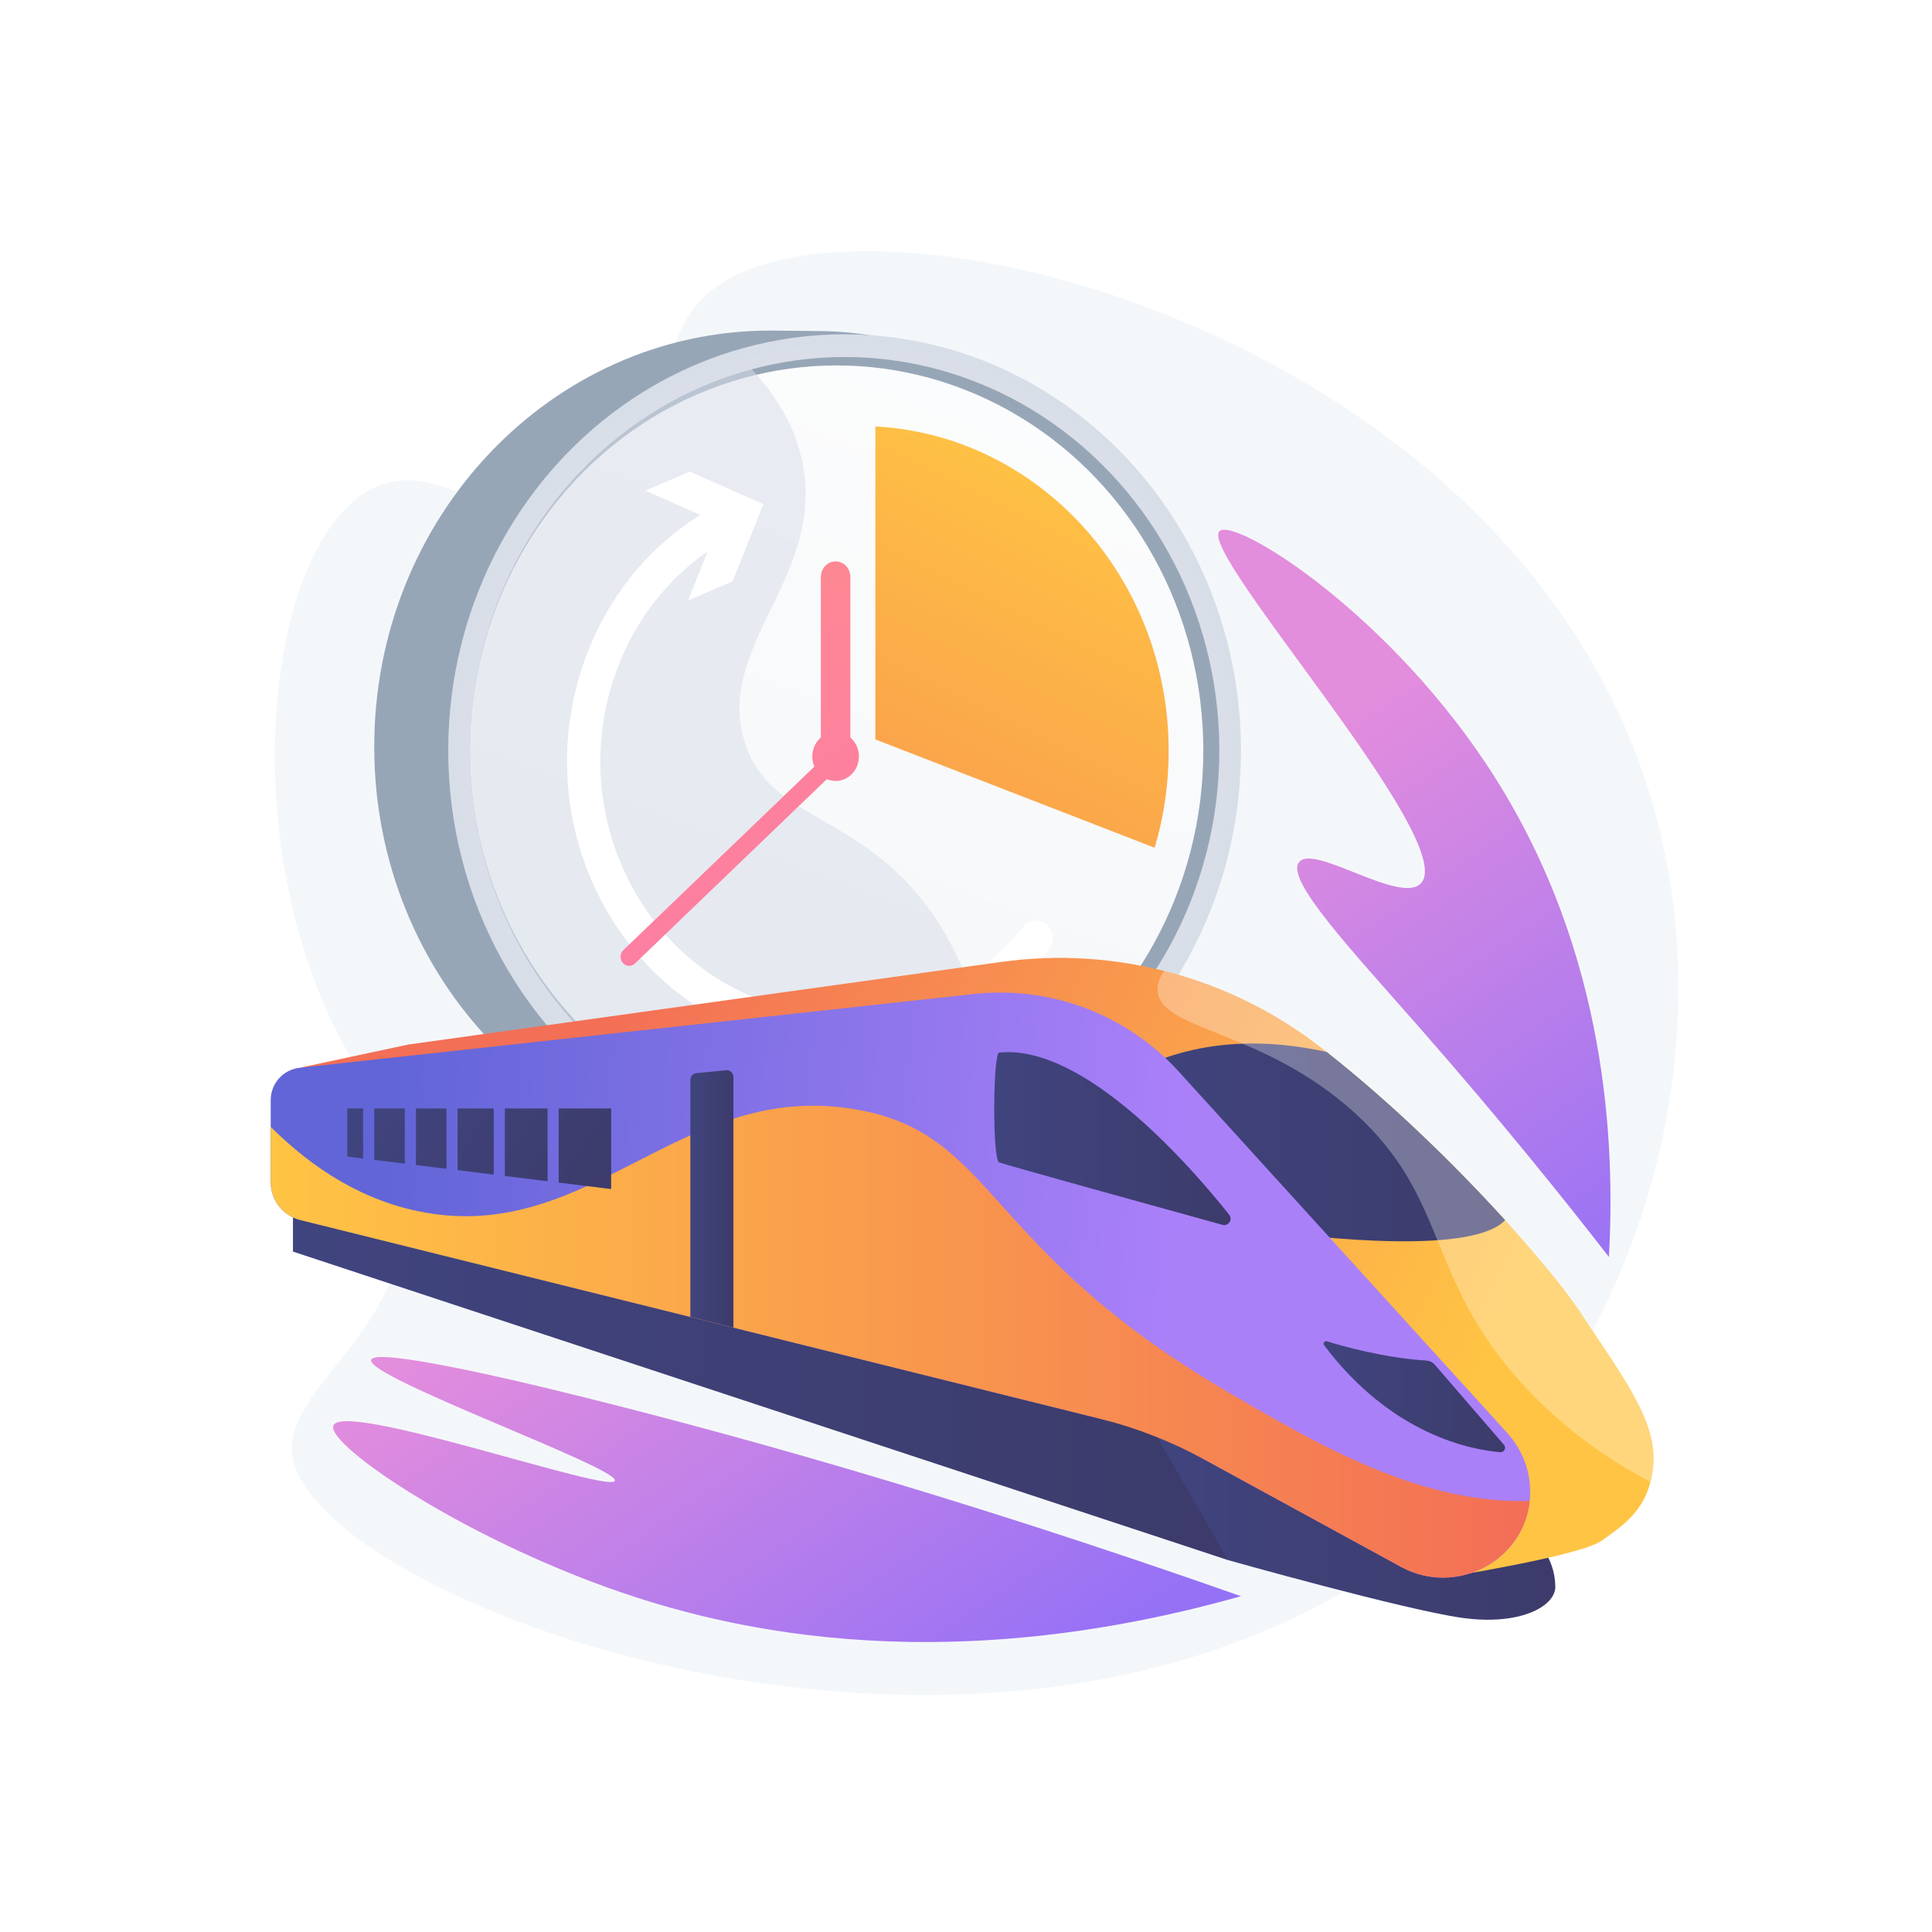 <?xml version="1.0" encoding="utf-8"?>
<!-- Generator: Adobe Illustrator 27.5.0, SVG Export Plug-In . SVG Version: 6.00 Build 0)  -->
<svg version="1.1" xmlns="http://www.w3.org/2000/svg" xmlns:xlink="http://www.w3.org/1999/xlink" x="0px" y="0px"
	 viewBox="0 0 3710 3710" style="enable-background:new 0 0 3710 3710;" xml:space="preserve">
<g id="Background">
	<g>
		<g>
			<rect style="fill:#FFFFFF;" width="3710" height="3710"/>
		</g>
	</g>
</g>
<g id="Illustration">
	<g>
		<path style="fill:#F4F7FA;" d="M1350.75,571.352c-116.151,113.989-48.541,346.699-202.927,419.879
			c-150.283,71.237-283.368-116.554-423.533-57.255c-207.928,87.965-279.153,655.244-73.946,1054.403
			c61.713,120.04,122.038,173.544,129.946,297.72c16.983,266.637-238.504,375.534-218.844,509.516
			c44.266,301.679,1496.568,819.728,2256.628,80.263c354.979-345.361,504.495-912.031,335.557-1395.299
			C2848.363,607.317,1611.374,315.582,1350.75,571.352z"/>
		<g>
			<path style="fill:#97A6B7;" d="M2240.762,1432.097c0.96,434.656-230.077,789.369-641.531,801.036
				c-6.36,0.18-111.366-0.017-117.765-0.002c-420.323,1.023-761.851-355.952-762.826-797.327
				c-0.974-441.375,338.974-800.011,759.297-801.034c9.829-0.024,102.092,0.888,111.831,1.252
				C1996.523,651.227,2239.81,1001.043,2240.762,1432.097z"/>
			<ellipse style="fill:#D8DEE8;" cx="1621.985" cy="1441.097" rx="761.063" ry="799.183"/>
			<ellipse style="opacity:0.3;fill:#D8DEE8;" cx="1621.985" cy="1441.096" rx="741.889" ry="779.048"/>
			<ellipse style="fill:#97A6B7;" cx="1621.985" cy="1441.096" rx="719.493" ry="755.53"/>
			<linearGradient id="SVGID_1_" gradientUnits="userSpaceOnUse" x1="730.877" y1="3801.389" x2="2103.253" y2="102.509">
				<stop  offset="0.004" style="stop-color:#EBEFF2"/>
				<stop  offset="1" style="stop-color:#FFFFFF"/>
			</linearGradient>
			<ellipse style="fill:url(#SVGID_1_);" cx="1606.604" cy="1441.096" rx="704.112" ry="739.379"/>
			<g>
				
					<linearGradient id="SVGID_00000167367370915296271390000005489332852283894452_" gradientUnits="userSpaceOnUse" x1="2114.719" y1="890.331" x2="1298.363" y2="2532.321">
					<stop  offset="0" style="stop-color:#FFC444"/>
					<stop  offset="0.996" style="stop-color:#F36F56"/>
				</linearGradient>
				<path style="fill:url(#SVGID_00000167367370915296271390000005489332852283894452_);" d="M1680.944,1419.922l536.352,207.984
					c17.462-58.759,26.877-121.247,26.877-186.047c0-333.655-249.472-606.122-563.229-622.945V1419.922z"/>
			</g>
			<g style="opacity:0.54;">
				<path style="fill:#D8DEE8;" d="M1429.813,1424.321c-55.683-180.337,145.636-310.479,113.895-520.677
					c-14.007-92.752-68.511-168.749-135.538-229.717c-316.884,97.221-548.05,404.956-547.246,769.022
					c0.975,441.375,342.504,798.351,762.826,797.328c103.06-0.251,201.266-22.047,290.821-61.245
					c-12.977-255.078-91.221-399.166-174.428-485.974C1611.901,1559.266,1472.273,1561.833,1429.813,1424.321z"/>
			</g>
			<g>
				<path style="fill:#FFFFFF;" d="M1556.182,2011.842c-34.776-4.155-69.497-11.993-103.72-23.662
					c-275.871-94.076-427.424-406.291-337.835-695.979c44.441-143.699,140.125-259.374,269.429-325.715
					c15.863-8.142,35.016-1.235,42.77,15.429c7.752,16.662,1.173,36.77-14.694,44.911
					c-113.585,58.278-197.639,159.891-236.676,286.118c-78.696,254.469,54.43,528.724,296.761,611.361
					c177.687,60.593,371.264,3.67,493.152-145.021c11.522-14.054,31.713-15.644,45.097-3.543
					c13.386,12.099,14.896,33.301,3.374,47.356C1898.565,1963.722,1726.943,2032.244,1556.182,2011.842z"/>
				<g>
					<polygon style="fill:#FFFFFF;" points="1321.243,1153.028 1380.77,1004.592 1239.379,942.17 1324.629,905.674 
						1465.961,968.121 1406.493,1116.532 					"/>
				</g>
			</g>
			
				<linearGradient id="SVGID_00000039845213149271434640000017512171715060682393_" gradientUnits="userSpaceOnUse" x1="1217.668" y1="731.307" x2="2094.482" y2="2365.859">
				<stop  offset="0" style="stop-color:#FF9085"/>
				<stop  offset="1" style="stop-color:#FB6FBB"/>
			</linearGradient>
			
				<ellipse style="fill:url(#SVGID_00000039845213149271434640000017512171715060682393_);" cx="1604.625" cy="1452.67" rx="44.768" ry="47.011"/>
			
				<linearGradient id="SVGID_00000049223875051621434590000013152558127883214223_" gradientUnits="userSpaceOnUse" x1="1295.346" y1="689.637" x2="2172.161" y2="2324.192">
				<stop  offset="0" style="stop-color:#FF9085"/>
				<stop  offset="1" style="stop-color:#FB6FBB"/>
			</linearGradient>
			<path style="fill:url(#SVGID_00000049223875051621434590000013152558127883214223_);" d="M1604.625,1078.039
				c-15.625,0-28.292,13.301-28.292,29.709v316.892c0,16.408,12.666,29.708,28.292,29.708c15.625,0,28.292-13.301,28.292-29.708
				v-316.892C1632.917,1091.34,1620.25,1078.039,1604.625,1078.039z"/>
			
				<linearGradient id="SVGID_00000114032419334237294970000016087972808012946591_" gradientUnits="userSpaceOnUse" x1="973.784" y1="862.132" x2="1850.6" y2="2496.686">
				<stop  offset="0" style="stop-color:#FF9085"/>
				<stop  offset="1" style="stop-color:#FB6FBB"/>
			</linearGradient>
			<path style="fill:url(#SVGID_00000114032419334237294970000016087972808012946591_);" d="M1601.523,1459.671L1601.523,1459.671
				c-6.097-7.143-16.554-7.744-23.356-1.343l-380.976,366.055c-6.803,6.402-7.375,17.383-1.278,24.526
				c6.097,7.144,16.554,7.744,23.356,1.343l380.976-366.055C1607.048,1477.796,1607.62,1466.815,1601.523,1459.671z"/>
		</g>
		<g>
			
				<linearGradient id="SVGID_00000179614291025035079460000016082338448145458347_" gradientUnits="userSpaceOnUse" x1="562.545" y1="2648.951" x2="2358.262" y2="2648.951">
				<stop  offset="0" style="stop-color:#40447E"/>
				<stop  offset="0.996" style="stop-color:#3C3B6B"/>
			</linearGradient>
			<polygon style="fill:url(#SVGID_00000179614291025035079460000016082338448145458347_);" points="562.545,2302.013 
				562.545,2403.406 2358.261,2995.888 2280.898,2630.208 			"/>
			
				<linearGradient id="SVGID_00000107581843865957491490000008266253056263719851_" gradientUnits="userSpaceOnUse" x1="2216.86" y1="2930.314" x2="2986.648" y2="2930.314">
				<stop  offset="0" style="stop-color:#40447E"/>
				<stop  offset="0.996" style="stop-color:#3C3B6B"/>
			</linearGradient>
			<path style="fill:url(#SVGID_00000107581843865957491490000008266253056263719851_);" d="M2216.86,2750.279l141.401,245.61
				c0,0,336.208,94.695,448.275,110.705c112.066,16.009,180.814-22.013,180.107-60.036c-1.687-90.592-89.379-124.663-89.379-124.663
				L2216.86,2750.279z"/>
			
				<linearGradient id="SVGID_00000104697832632872177510000005675978735032904099_" gradientUnits="userSpaceOnUse" x1="2838.812" y1="2643.659" x2="1205.924" y2="1851.229">
				<stop  offset="0" style="stop-color:#FFC444"/>
				<stop  offset="0.996" style="stop-color:#F36F56"/>
			</linearGradient>
			<path style="fill:url(#SVGID_00000104697832632872177510000005675978735032904099_);" d="M784.01,2005.837l-208.605,44.618
				l1457.346-81.973l755.114,829.826l-16.036,231.226c0,0,264.183-41.78,304.207-71.131c40.024-29.351,90.72-58.702,98.725-144.085
				c8.004-85.384-58.702-170.768-141.417-296.176c-54.975-83.349-263.173-324.635-496.123-506.087
				c-174.317-135.781-396.144-195.274-614.989-164.785L784.01,2005.837z"/>
			
				<linearGradient id="SVGID_00000117670480883797240940000016106783064930124466_" gradientUnits="userSpaceOnUse" x1="2136.159" y1="2193.757" x2="2890.186" y2="2193.757">
				<stop  offset="0" style="stop-color:#40447E"/>
				<stop  offset="0.996" style="stop-color:#3C3B6B"/>
			</linearGradient>
			<path style="fill:url(#SVGID_00000117670480883797240940000016106783064930124466_);" d="M2890.186,2343.121
				c-90.79-99.91-212.571-220.371-342.732-323.043c-205.411-45.481-341.031,14.182-411.295,62.042l251.174,276.026
				C2555.206,2381.496,2829.253,2407.505,2890.186,2343.121z"/>
			
				<linearGradient id="SVGID_00000099631363347233594140000007079218056726860201_" gradientUnits="userSpaceOnUse" x1="2249.722" y1="2460.557" x2="712.811" y2="2351.158">
				<stop  offset="0" style="stop-color:#AA80F9"/>
				<stop  offset="0.996" style="stop-color:#6165D7"/>
			</linearGradient>
			<path style="fill:url(#SVGID_00000099631363347233594140000007079218056726860201_);" d="M2216.86,2750.279L576.655,2342.807
				c-33.372-8.291-56.802-38.253-56.802-72.639v-157.75c0-31.801,23.94-58.503,55.552-61.962l1294.978-141.706
				c147.276-16.116,293.373,39.208,393.033,148.834l629.829,692.812c34.199,37.619,47.56,82.122,44.869,124.721
				c-7.662,121.296-141.261,191.93-247.927,133.674L2216.86,2750.279z"/>
			
				<linearGradient id="SVGID_00000150795070722090394870000009580729744763756928_" gradientUnits="userSpaceOnUse" x1="519.853" y1="2576.393" x2="2937.424" y2="2576.393">
				<stop  offset="0" style="stop-color:#FFC444"/>
				<stop  offset="0.996" style="stop-color:#F36F56"/>
			</linearGradient>
			<path style="fill:url(#SVGID_00000150795070722090394870000009580729744763756928_);" d="M2353.568,2670.531
				c-469.134-275.627-441.358-494.18-710.775-540.294c-333.5-57.082-505.204,255.691-827.084,198.108
				c-117.165-20.96-215.005-83.984-295.855-164.491v106.313c0,34.386,23.43,64.348,56.801,72.639l1533.869,381.056
				c70.598,17.539,138.655,44.068,202.499,78.937l377.165,205.991c104.542,57.097,234.874-9.654,247.237-126.529
				C2729.43,2888.292,2538.094,2778.944,2353.568,2670.531z"/>
			
				<linearGradient id="SVGID_00000011713064313415817810000011983174276518774422_" gradientUnits="userSpaceOnUse" x1="1325.664" y1="2302.296" x2="1408.381" y2="2302.296">
				<stop  offset="0" style="stop-color:#40447E"/>
				<stop  offset="0.996" style="stop-color:#3C3B6B"/>
			</linearGradient>
			<path style="fill:url(#SVGID_00000011713064313415817810000011983174276518774422_);" d="M1408.381,2549.43v-481.477
				c0-7.551-6.508-13.458-14.022-12.73l-57.136,5.529c-6.557,0.634-11.559,6.144-11.559,12.731v455.398L1408.381,2549.43z"/>
			
				<linearGradient id="SVGID_00000094609641952247420590000005019920219484409263_" gradientUnits="userSpaceOnUse" x1="1909.221" y1="2186.486" x2="2363.096" y2="2186.486">
				<stop  offset="0" style="stop-color:#40447E"/>
				<stop  offset="0.996" style="stop-color:#3C3B6B"/>
			</linearGradient>
			<path style="fill:url(#SVGID_00000094609641952247420590000005019920219484409263_);" d="M1918.634,2021.341
				c-11.827,1.261-13.255,205.455,0,210.792c10.983,4.421,322.402,90.53,428.888,119.933c11.432,3.156,20.237-10.137,12.866-19.429
				C2292.509,2247.054,2083.853,2003.725,1918.634,2021.341z"/>
			
				<linearGradient id="SVGID_00000054952629319182918440000005388855931689476012_" gradientUnits="userSpaceOnUse" x1="2541.726" y1="2682.055" x2="2890.186" y2="2682.055">
				<stop  offset="0" style="stop-color:#40447E"/>
				<stop  offset="0.996" style="stop-color:#3C3B6B"/>
			</linearGradient>
			<path style="fill:url(#SVGID_00000054952629319182918440000005388855931689476012_);" d="M2888.076,2774.45l-132.823-153.796
				c-4.092-4.738-9.938-7.555-16.187-7.954c-80.991-5.165-159.615-27.268-191.023-36.998c-4.526-1.402-8.156,3.851-5.306,7.635
				c130.251,173.019,283.969,200.929,338.119,205.271C2888.525,2789.225,2893.106,2780.275,2888.076,2774.45z"/>
			<g>
				
					<linearGradient id="SVGID_00000064330279097324444540000017883056246500493699_" gradientUnits="userSpaceOnUse" x1="744.339" y1="2072.681" x2="1120.561" y2="2328.833">
					<stop  offset="0" style="stop-color:#40447E"/>
					<stop  offset="0.996" style="stop-color:#3C3B6B"/>
				</linearGradient>
				<polygon style="fill:url(#SVGID_00000064330279097324444540000017883056246500493699_);" points="948.108,2128.576 
					878.733,2128.576 878.733,2247.025 948.108,2255.568 				"/>
				
					<linearGradient id="SVGID_00000020360368884483287280000009914626044442424200_" gradientUnits="userSpaceOnUse" x1="696.527" y1="2142.905" x2="1072.749" y2="2399.056">
					<stop  offset="0" style="stop-color:#40447E"/>
					<stop  offset="0.996" style="stop-color:#3C3B6B"/>
				</linearGradient>
				<polygon style="fill:url(#SVGID_00000020360368884483287280000009914626044442424200_);" points="718.638,2227.309 
					777.339,2234.537 777.339,2128.576 718.638,2128.576 				"/>
				
					<linearGradient id="SVGID_00000037664207830501768400000013896835711656703409_" gradientUnits="userSpaceOnUse" x1="719.587" y1="2109.034" x2="1095.811" y2="2365.186">
					<stop  offset="0" style="stop-color:#40447E"/>
					<stop  offset="0.996" style="stop-color:#3C3B6B"/>
				</linearGradient>
				<polygon style="fill:url(#SVGID_00000037664207830501768400000013896835711656703409_);" points="857.386,2128.576 
					798.685,2128.576 798.685,2237.167 857.386,2244.396 				"/>
				
					<linearGradient id="SVGID_00000116211631185492413720000001681449344505160627_" gradientUnits="userSpaceOnUse" x1="805.226" y1="1983.253" x2="1181.448" y2="2239.404">
					<stop  offset="0" style="stop-color:#40447E"/>
					<stop  offset="0.996" style="stop-color:#3C3B6B"/>
				</linearGradient>
				<polygon style="fill:url(#SVGID_00000116211631185492413720000001681449344505160627_);" points="1072.848,2128.576 
					1072.848,2270.93 1173.574,2283.335 1173.574,2128.576 				"/>
				
					<linearGradient id="SVGID_00000116231607232333831870000014418934193947892909_" gradientUnits="userSpaceOnUse" x1="772.482" y1="2031.347" x2="1148.704" y2="2287.499">
					<stop  offset="0" style="stop-color:#40447E"/>
					<stop  offset="0.996" style="stop-color:#3C3B6B"/>
				</linearGradient>
				<polygon style="fill:url(#SVGID_00000116231607232333831870000014418934193947892909_);" points="1051.501,2128.576 
					969.453,2128.576 969.453,2258.197 1051.501,2268.302 				"/>
				
					<linearGradient id="SVGID_00000045579341836304222280000018097444913722422673_" gradientUnits="userSpaceOnUse" x1="677.134" y1="2171.388" x2="1053.357" y2="2427.54">
					<stop  offset="0" style="stop-color:#40447E"/>
					<stop  offset="0.996" style="stop-color:#3C3B6B"/>
				</linearGradient>
				<polygon style="fill:url(#SVGID_00000045579341836304222280000018097444913722422673_);" points="697.291,2128.576 
					666.865,2128.576 666.865,2220.933 697.291,2224.68 				"/>
			</g>
			<g style="opacity:0.3;">
				<path style="fill:#FFFFFF;" d="M2601.749,2137.352c178.76,162.629,135.942,308.987,312.185,509.635
					c81.132,92.367,172.722,155.282,255.425,198.711c2.474-9.556,4.333-19.952,5.404-31.381
					c8.005-85.384-58.703-170.768-141.418-296.176c-54.974-83.349-263.172-324.635-496.123-506.087
					c-90.149-70.219-193.019-119.975-301.595-147.494c-9.476,13.013-12.842,24.815-12.771,35.317
					C2223.393,1979.811,2422.333,1974.127,2601.749,2137.352z"/>
			</g>
		</g>
		
			<linearGradient id="SVGID_00000120529535755481318330000016885032313536659622_" gradientUnits="userSpaceOnUse" x1="2543.68" y1="1389.435" x2="3235.55" y2="2396.714">
			<stop  offset="0.004" style="stop-color:#E38DDD"/>
			<stop  offset="1" style="stop-color:#9571F6"/>
		</linearGradient>
		<path style="fill:url(#SVGID_00000120529535755481318330000016885032313536659622_);" d="M3089.545,2413.661
			c12.124-214.689-2.304-578.763-218.719-920.658c-199.436-315.072-500.359-500.643-528.997-473.046
			c-42.42,40.879,462.789,597.427,386.574,676.506c-39.58,41.068-206.487-77.232-233.979-40.692
			c-25.755,34.23,99.147,166.711,233.979,320.45C2882.112,2151.484,3003.746,2303.084,3089.545,2413.661z"/>
		
			<linearGradient id="SVGID_00000108302239086667552290000014195697965213391800_" gradientUnits="userSpaceOnUse" x1="1134.627" y1="2357.269" x2="1826.498" y2="3364.549">
			<stop  offset="0.004" style="stop-color:#E38DDD"/>
			<stop  offset="1" style="stop-color:#9571F6"/>
		</linearGradient>
		<path style="fill:url(#SVGID_00000108302239086667552290000014195697965213391800_);" d="M2383.048,3065.17
			c-570.234-200.664-1014.017-321.968-1321.1-396.642c-51.085-12.423-341.339-82.449-349.247-57.184
			c-10.413,33.268,476.323,207.373,467.928,232.081c-8.596,25.302-520.094-154.01-540.308-106.188
			c-15.936,37.704,268.098,229.392,584.032,331.056C1666.518,3210.576,2085.707,3149.024,2383.048,3065.17z"/>
	</g>
</g>
</svg>

